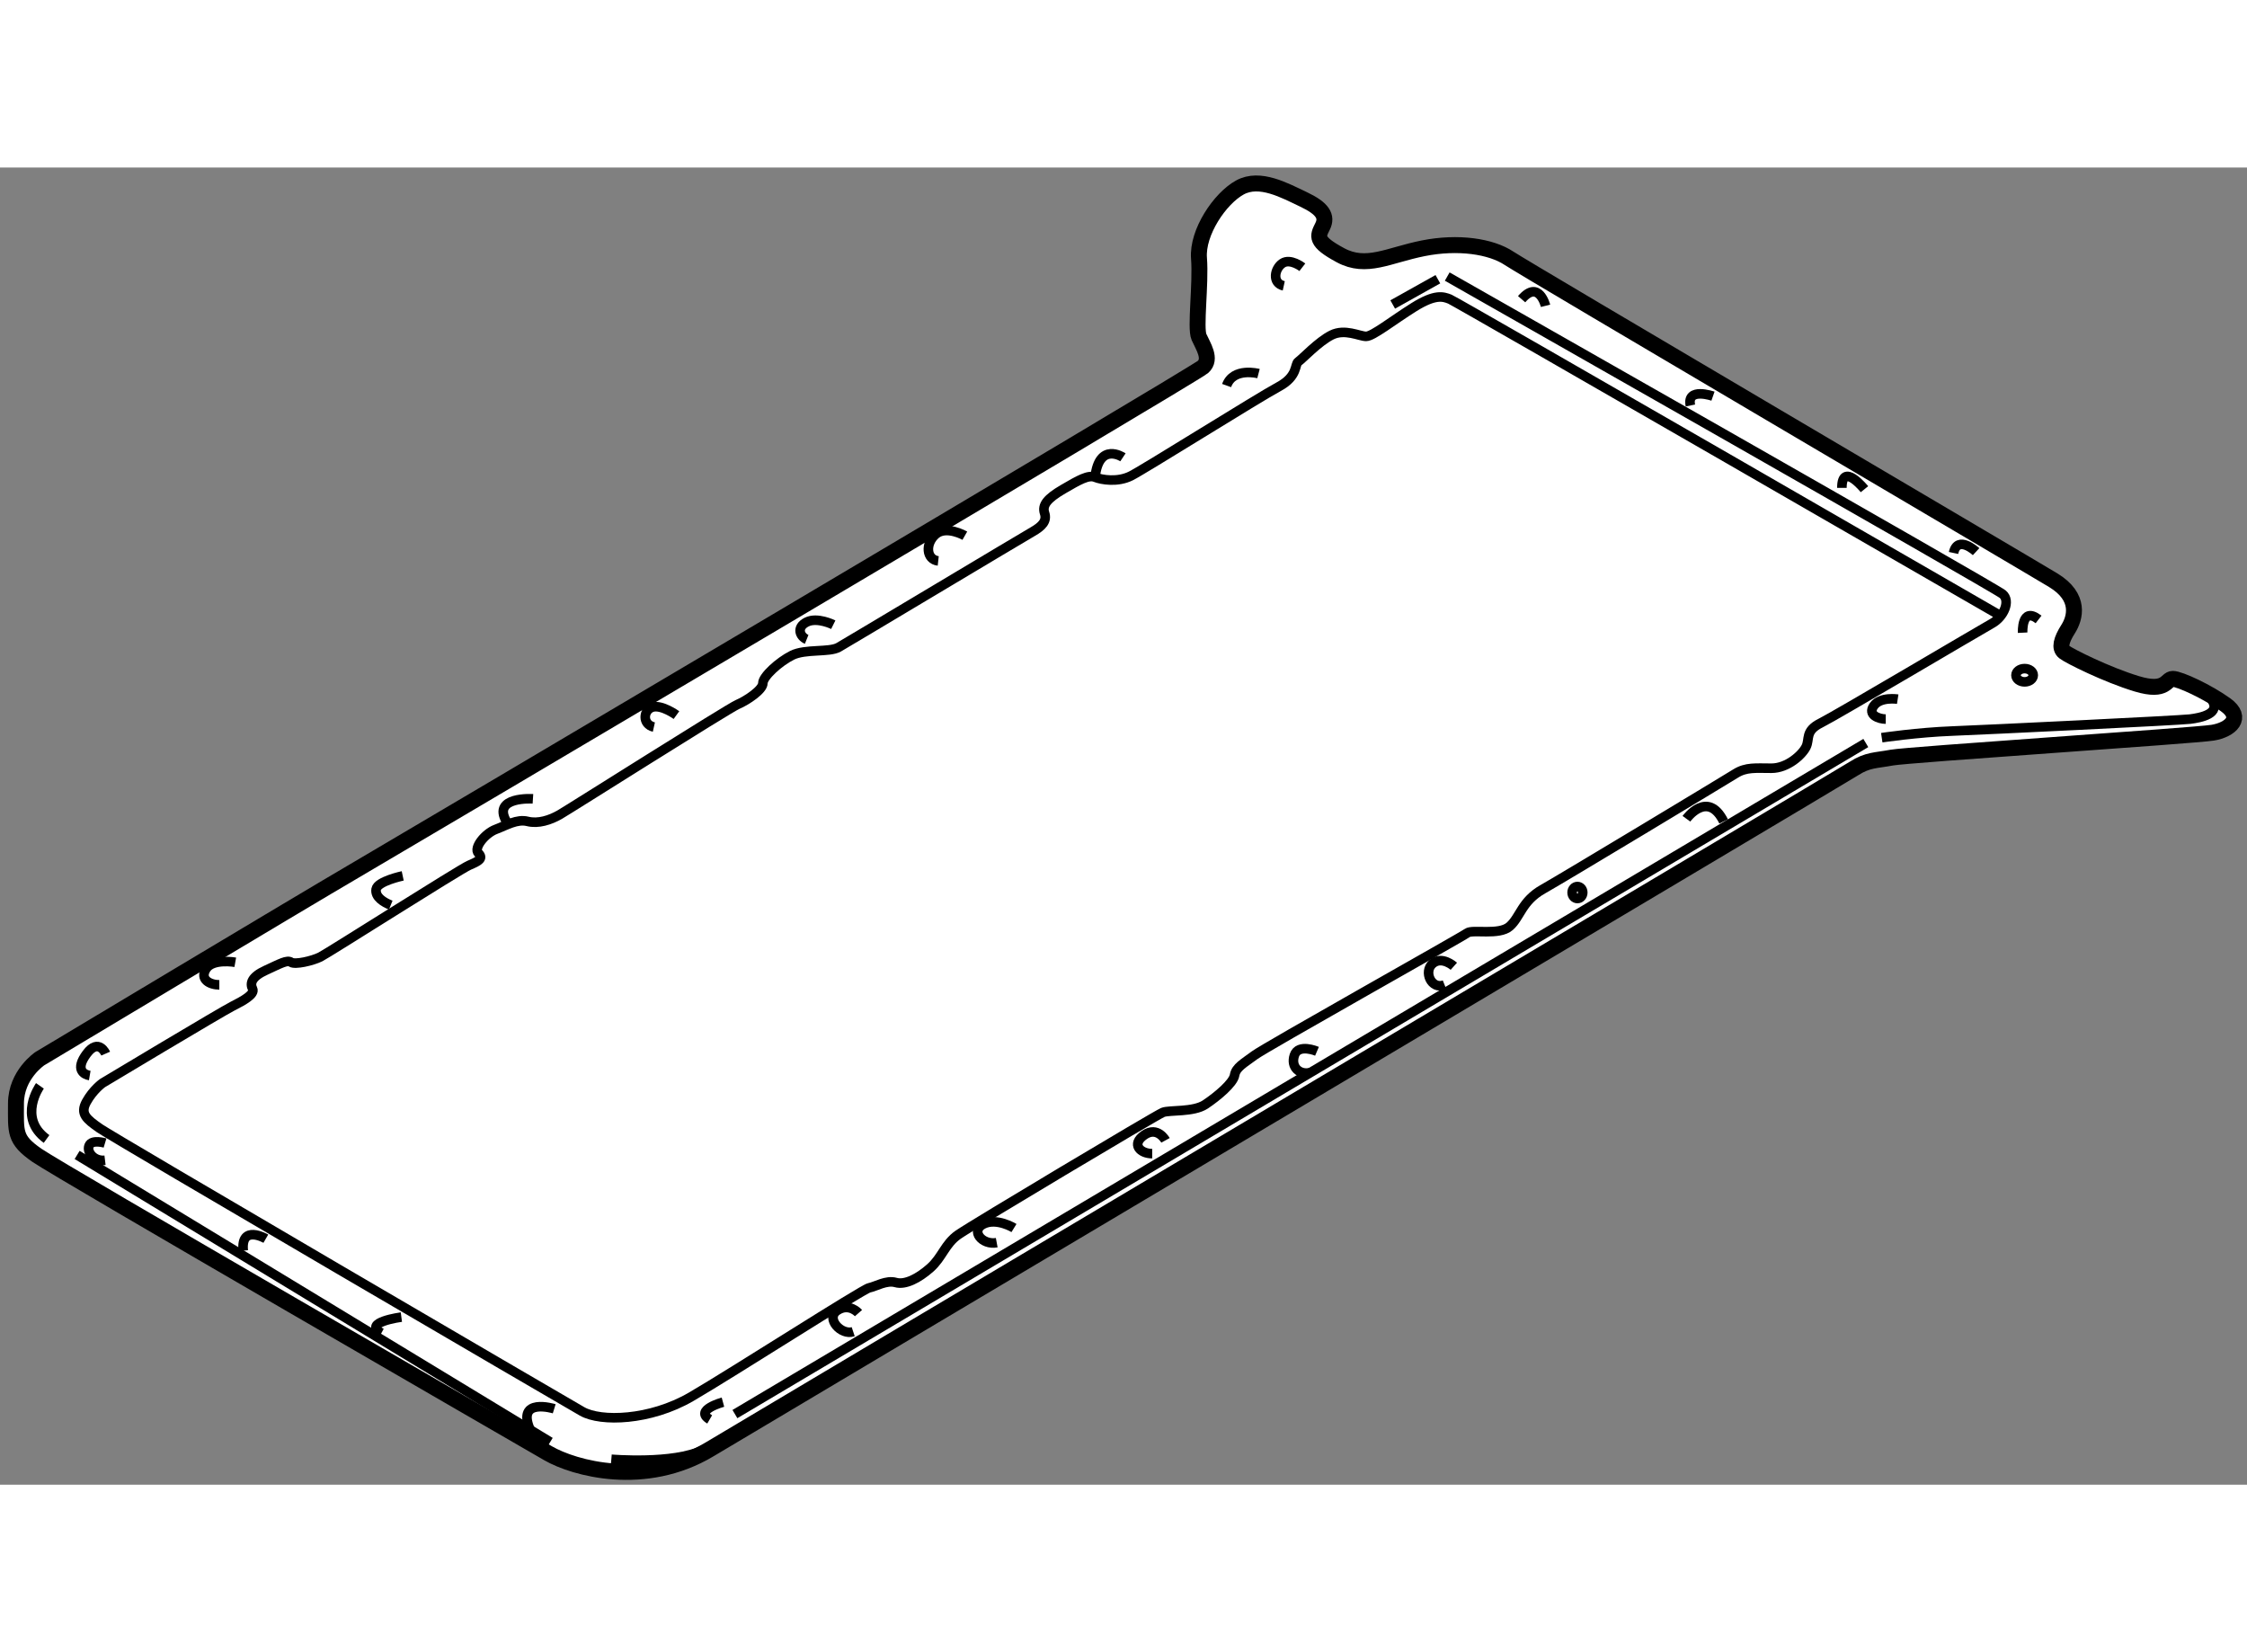 <?xml version="1.0" encoding="utf-8"?>
<!-- Generator: Adobe Illustrator 15.1.0, SVG Export Plug-In . SVG Version: 6.00 Build 0)  -->
<!DOCTYPE svg PUBLIC "-//W3C//DTD SVG 1.1//EN" "http://www.w3.org/Graphics/SVG/1.1/DTD/svg11.dtd">
<svg version="1.1" xmlns="http://www.w3.org/2000/svg" xmlns:xlink="http://www.w3.org/1999/xlink" x="0px" y="0px" width="244.8px"
	 height="180px" viewBox="80.332 78.456 70.454 41.299" enable-background="new 0 0 244.8 180" xml:space="preserve">
	
<rect x="80.332" y="78.456" width="70.454" height="41.299" fill="#808080" stroke="none"/>
	
<g><path fill="#FFFFFF" stroke="#000000" stroke-width="0.5" d="M81.583,106.396c0,0-0.75,0.5-0.75,1.406s-0.063,1.125,0.656,1.625
			s15.219,8.875,16.031,9.344s3.031,1.094,5.063-0.125s35.438-21.063,35.875-21.344s0.688-0.25,1.188-0.344s9.5-0.688,10.063-0.781
			s0.969-0.469,0.406-0.875s-1.438-0.813-1.656-0.813s-0.188,0.438-1.125,0.156s-2.125-0.875-2.281-1s-0.094-0.375,0.125-0.719
			s0.406-1-0.469-1.531s-16.5-9.719-17.063-10.094s-1.594-0.531-2.688-0.313s-1.781,0.656-2.594,0.219s-0.719-0.594-0.563-0.906
			s0-0.563-0.594-0.844s-1.375-0.719-2-0.375s-1.344,1.406-1.281,2.219s-0.125,2.188,0,2.469s0.406,0.688,0.125,0.938
			s-25.125,14.938-26.625,15.813S81.583,106.396,81.583,106.396z"></path><path fill="none" stroke="#000000" stroke-width="0.3" d="M83.646,106.239c0,0-0.219-0.5-0.594,0s-0.094,0.656,0.094,0.688"></path><path fill="none" stroke="#000000" stroke-width="0.3" d="M121.167,81.583c0,0-0.375-0.292-0.625-0.125s-0.333,0.625,0.042,0.708"></path><path fill="none" stroke="#000000" stroke-width="0.3" d="M143.042,92.5c0,0-17.042-9.834-17.25-9.917s-0.458-0.167-1.125,0.25
			s-1.292,0.917-1.5,0.917s-0.666-0.25-1.083-0.042s-0.917,0.75-1.042,0.833s0,0.458-0.625,0.792s-4.209,2.583-4.625,2.792
			s-0.917,0.125-1.125,0.042s-0.5,0.083-1,0.375s-0.666,0.5-0.583,0.75c0.083,0.25-0.083,0.416-0.375,0.583
			c-0.292,0.166-5.791,3.459-6.083,3.625s-1.043,0.042-1.459,0.25s-0.916,0.667-0.916,0.875s-0.5,0.541-0.792,0.666
			s-5.293,3.293-5.584,3.459s-0.667,0.291-1,0.208s-0.667,0.125-1,0.25s-0.707,0.583-0.541,0.75s0,0.25-0.292,0.375
			s-4.416,2.75-4.666,2.875s-0.792,0.249-0.917,0.167c-0.125-0.084-0.334,0.041-0.792,0.25c-0.458,0.208-0.499,0.416-0.416,0.583
			s-0.291,0.374-0.625,0.542c-0.334,0.166-4.084,2.416-4.084,2.416s-0.292,0.209-0.5,0.584s0,0.541,0.417,0.833
			s14.542,8.542,15.125,8.875s2.126,0.292,3.417-0.458s5.375-3.375,5.583-3.417s0.541-0.251,0.833-0.167s0.709-0.125,1.084-0.458
			s0.459-0.751,0.875-1.042s6.208-3.75,6.416-3.833s0.958,0,1.333-0.25s0.875-0.668,0.917-0.917c0.042-0.25,0.292-0.375,0.625-0.625
			s6.501-3.708,6.667-3.833s1,0.084,1.333-0.208s0.376-0.792,1.042-1.167s5.707-3.417,6.041-3.625s0.625-0.167,1.125-0.167
			s0.959-0.416,1.084-0.666s-0.042-0.5,0.458-0.75s5-2.916,5.375-3.125s0.583-0.709,0.333-0.917s-17.416-9.958-17.416-9.958"></path><path fill="none" stroke="#000000" stroke-width="0.3" d="M81.584,107.25c0,0-0.709,0.999,0.208,1.666"></path><line fill="none" stroke="#000000" stroke-width="0.3" x1="82.75" y1="109.416" x2="97.584" y2="118.416"></line><path fill="none" stroke="#000000" stroke-width="0.3" d="M99.5,118.958c0,0,1.958,0.166,2.875-0.292"></path><line fill="none" stroke="#000000" stroke-width="0.3" x1="103.375" y1="117.541" x2="138.834" y2="96.5"></line><path fill="none" stroke="#000000" stroke-width="0.3" d="M139.334,96.333c0,0,1.124-0.167,2.208-0.208
			c1.084-0.042,7.126-0.334,7.459-0.375c0.333-0.042,0.999-0.168,0.666-0.625"></path><ellipse fill="none" stroke="#000000" stroke-width="0.3" cx="143.813" cy="94.375" rx="0.271" ry="0.208"></ellipse><path fill="none" stroke="#000000" stroke-width="0.3" d="M139.834,95.125c0,0-0.542-0.084-0.75,0.208s0.167,0.417,0.375,0.417"></path><path fill="none" stroke="#000000" stroke-width="0.3" d="M143.751,93.041c0,0-0.041-0.834,0.5-0.416"></path><path fill="none" stroke="#000000" stroke-width="0.3" d="M142.292,90.5c0,0-0.583-0.541-0.708,0.041"></path><path fill="none" stroke="#000000" stroke-width="0.3" d="M138.792,88.542c0,0-0.708-0.875-0.708-0.042"></path><path fill="none" stroke="#000000" stroke-width="0.3" d="M134.042,85.625c0,0-0.833-0.291-0.708,0.292"></path><path fill="none" stroke="#000000" stroke-width="0.3" d="M128.792,82.792c0,0-0.209-0.833-0.75-0.208"></path><path fill="none" stroke="#000000" stroke-width="0.3" d="M119.792,84.917c0,0-0.792-0.208-1,0.375"></path><path fill="none" stroke="#000000" stroke-width="0.3" d="M115.542,87.542c0,0-0.75-0.5-0.875,0.625"></path><path fill="none" stroke="#000000" stroke-width="0.3" d="M110.584,90c0,0-0.584-0.334-0.917-0.042s-0.292,0.792,0.083,0.833"></path><path fill="none" stroke="#000000" stroke-width="0.3" d="M106.459,92.791c0,0-0.501-0.25-0.834-0.083s-0.209,0.458,0,0.542"></path><path fill="none" stroke="#000000" stroke-width="0.3" d="M101.542,95.625c0,0-0.459-0.334-0.75-0.25
			c-0.291,0.083-0.333,0.541,0.042,0.625"></path><path fill="none" stroke="#000000" stroke-width="0.3" d="M97.042,98.25c0,0-1.291-0.084-0.833,0.708"></path><path fill="none" stroke="#000000" stroke-width="0.3" d="M92.959,100.666c0,0-0.791,0.167-0.833,0.417s0.25,0.417,0.458,0.5"></path><path fill="none" stroke="#000000" stroke-width="0.3" d="M87.709,103.375c0,0-0.709-0.125-0.917,0.208s0.125,0.5,0.417,0.5"></path><path fill="none" stroke="#000000" stroke-width="0.3" d="M83.625,109.042c0,0-0.417-0.125-0.5,0.083s0.166,0.499,0.5,0.458"></path><path fill="none" stroke="#000000" stroke-width="0.3" d="M88.667,112.042c0,0-0.791-0.458-0.708,0.375"></path><path fill="none" stroke="#000000" stroke-width="0.3" d="M92.917,114.5c0,0-1.25,0.167-0.625,0.5"></path><path fill="none" stroke="#000000" stroke-width="0.3" d="M97.709,117.375c0,0-1.208-0.374-0.75,0.667"></path><path fill="none" stroke="#000000" stroke-width="0.3" d="M103,117.167c0,0-0.916,0.249-0.416,0.541"></path><path fill="none" stroke="#000000" stroke-width="0.3" d="M107.25,114.375c0,0-0.291-0.333-0.666-0.083s0.125,0.791,0.5,0.666"></path><path fill="none" stroke="#000000" stroke-width="0.3" d="M112.125,111.708c0,0-0.541-0.334-0.958-0.125s-0.041,0.668,0.417,0.584
			"></path><path fill="none" stroke="#000000" stroke-width="0.3" d="M116.876,108.958c0,0-0.25-0.457-0.667-0.166s-0.125,0.583,0.25,0.583"></path><path fill="none" stroke="#000000" stroke-width="0.3" d="M121.626,106.166c0,0-0.584-0.25-0.709,0.125s0.166,0.625,0.5,0.542"></path><path fill="none" stroke="#000000" stroke-width="0.3" d="M125.917,103.5c0,0-0.374-0.334-0.666-0.084s-0.041,0.834,0.375,0.667"></path><ellipse fill="none" stroke="#000000" stroke-width="0.3" cx="129.792" cy="101.188" rx="0.167" ry="0.188"></ellipse><path fill="none" stroke="#000000" stroke-width="0.3" d="M133.209,98.875c0,0,0.667-0.917,1.167,0.083"></path><line fill="none" stroke="#000000" stroke-width="0.3" x1="125.416" y1="81.958" x2="124" y2="82.75"></line></g>


</svg>